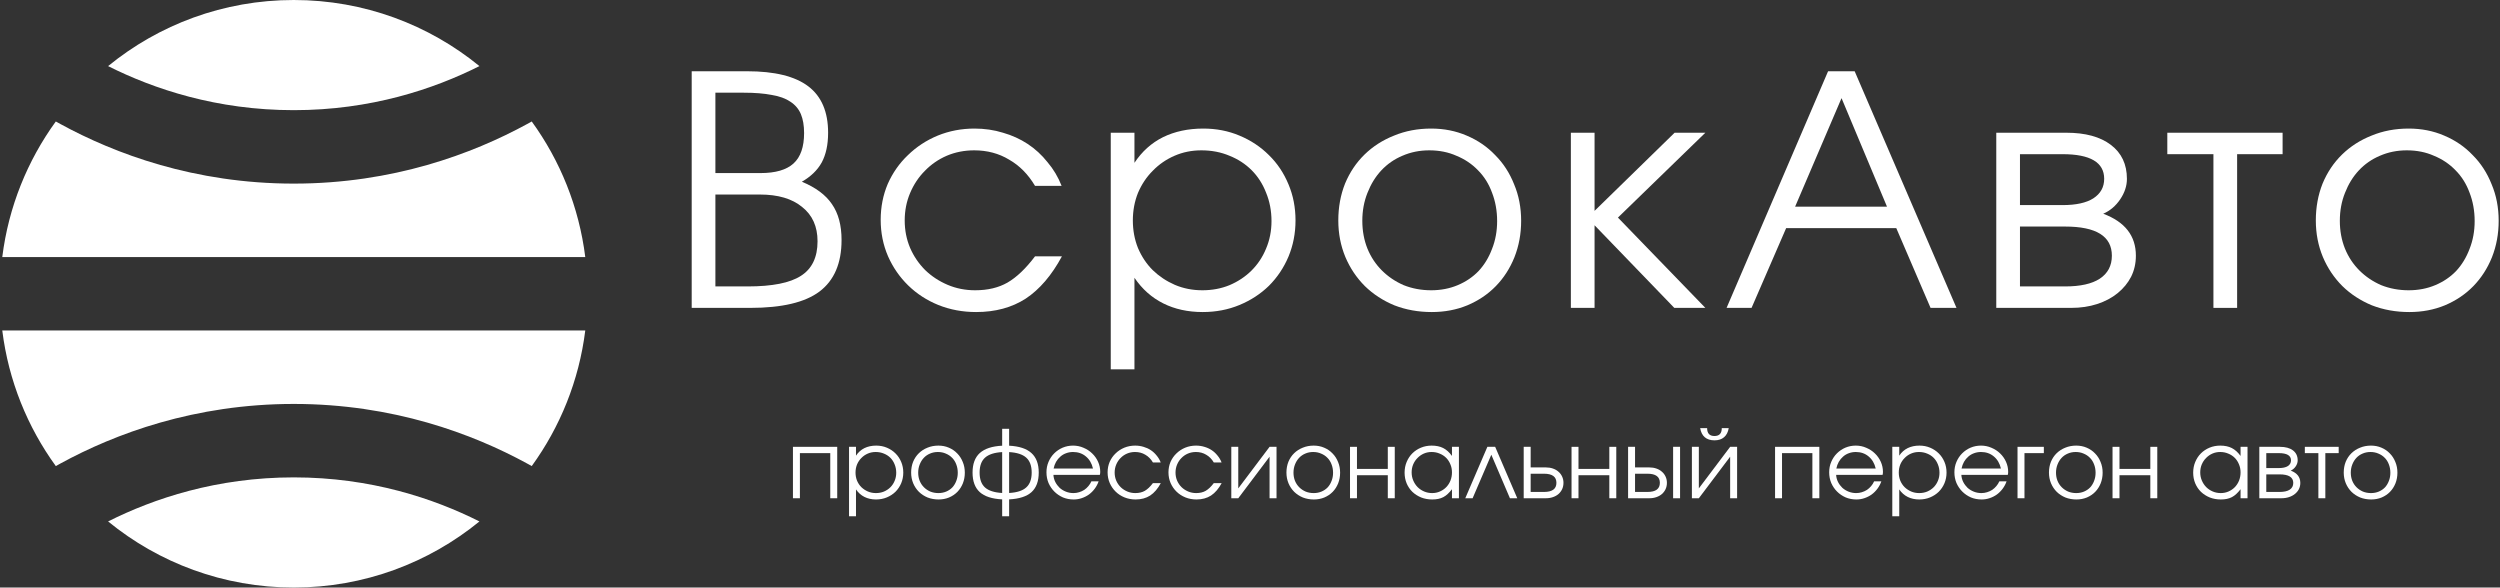 <svg width="851" height="200" viewBox="0 0 851 200" fill="none" xmlns="http://www.w3.org/2000/svg">
<rect x="0" y="0" width="851" height="200" fill="#333333" stroke="none"/>
<path d="M18.996 41.35C9.355 54.643 2.906 70.401 0.774 87.5H199.226C197.094 70.401 190.645 54.643 181.004 41.35C180.484 41.641 179.956 41.932 179.423 42.224C160.855 52.351 133.806 62.5 100 62.5C66.193 62.5 39.144 52.351 20.576 42.224C20.043 41.933 19.516 41.641 18.996 41.35Z" fill="white"/>
<path d="M163.202 22.501C147.643 30.319 126.219 37.5 100 37.5C73.781 37.5 52.358 30.319 36.797 22.502C54.023 8.436 76.026 0 100 0C123.973 0 145.976 8.436 163.202 22.501Z" fill="white"/>
<path d="M0.774 112.5C2.906 129.599 9.355 145.358 18.996 158.65C19.516 158.359 20.043 158.067 20.577 157.776C39.144 147.649 66.194 137.5 100 137.5C133.806 137.5 160.856 147.649 179.423 157.776C179.958 158.067 180.484 158.359 181.004 158.65C190.645 145.358 197.094 129.599 199.226 112.5H0.774Z" fill="white"/>
<path d="M100 200C76.026 200 54.023 191.564 36.797 177.499C52.358 169.681 73.781 162.5 100 162.5C126.219 162.5 147.643 169.681 163.202 177.499C145.976 191.564 123.974 200 100 200Z" fill="white"/>
<path d="M788.307 75.046C788.307 70.541 789.07 66.363 790.596 62.511C792.195 58.66 794.411 55.354 797.245 52.593C800.079 49.831 803.422 47.688 807.273 46.161C811.125 44.563 815.339 43.764 819.917 43.764C824.277 43.764 828.31 44.563 832.016 46.161C835.795 47.76 839.029 49.977 841.717 52.81C844.479 55.572 846.622 58.878 848.148 62.73C849.747 66.508 850.547 70.65 850.547 75.156C850.547 79.588 849.784 83.73 848.258 87.582C846.732 91.36 844.624 94.63 841.935 97.391C839.247 100.153 836.013 102.333 832.234 103.931C828.529 105.457 824.495 106.22 820.135 106.22C815.557 106.22 811.307 105.457 807.383 103.931C803.531 102.333 800.188 100.153 797.354 97.391C794.521 94.558 792.304 91.251 790.706 87.472C789.107 83.621 788.307 79.479 788.307 75.046ZM819.917 98.808C823.188 98.808 826.203 98.227 828.964 97.064C831.726 95.902 834.088 94.303 836.049 92.269C838.011 90.161 839.537 87.654 840.628 84.748C841.79 81.841 842.372 78.68 842.372 75.264C842.372 71.776 841.79 68.543 840.628 65.564C839.537 62.584 837.939 60.041 835.831 57.934C833.797 55.826 831.362 54.191 828.529 53.029C825.767 51.793 822.679 51.175 819.263 51.175C815.993 51.175 812.941 51.793 810.107 53.029C807.346 54.191 804.948 55.862 802.914 58.042C800.952 60.15 799.389 62.693 798.227 65.672C797.064 68.579 796.482 71.74 796.482 75.156C796.482 78.571 797.064 81.732 798.227 84.638C799.389 87.472 801.024 89.943 803.131 92.05C805.239 94.158 807.71 95.829 810.544 97.064C813.45 98.227 816.575 98.808 819.917 98.808Z" fill="white"/>
<path d="M753.451 52.483H737.755V45.181H776.995V52.483H761.516V104.803H753.451V52.483Z" fill="white"/>
<path d="M679.531 45.181H703.402C709.87 45.181 714.92 46.561 718.553 49.322C722.187 52.084 724.003 55.935 724.003 60.877C724.003 63.275 723.24 65.6 721.714 67.853C720.188 70.105 718.263 71.74 715.938 72.757C723.349 75.519 727.055 80.278 727.055 87.037C727.055 89.653 726.51 92.05 725.42 94.231C724.33 96.338 722.804 98.191 720.842 99.79C718.88 101.388 716.555 102.623 713.866 103.495C711.178 104.367 708.235 104.803 705.037 104.803H679.531V45.181ZM702.094 69.814C706.672 69.814 710.16 69.052 712.558 67.525C715.029 65.927 716.264 63.711 716.264 60.877C716.264 55.281 711.541 52.483 702.094 52.483H687.597V69.814H702.094ZM702.966 97.501C708.126 97.501 712.05 96.629 714.738 94.885C717.5 93.068 718.88 90.452 718.88 87.037C718.88 80.424 713.576 77.118 702.966 77.118H687.597V97.501H702.966Z" fill="white"/>
<path d="M622.281 24.253H631.328L665.99 104.803H657.161L645.498 77.662H608.002L596.23 104.803H587.728L622.281 24.253ZM642.337 70.359L626.859 33.408L611.054 70.359H642.337Z" fill="white"/>
<path d="M534.723 45.181H542.789V71.776L570.039 45.181H580.503L550.746 74.066L580.503 104.803H569.93L542.789 76.681V104.803H534.723V45.181Z" fill="white"/>
<path d="M455.559 75.046C455.559 70.541 456.322 66.363 457.848 62.511C459.447 58.66 461.663 55.354 464.497 52.593C467.331 49.831 470.674 47.688 474.525 46.161C478.377 44.563 482.591 43.764 487.169 43.764C491.529 43.764 495.562 44.563 499.268 46.161C503.047 47.76 506.281 49.977 508.969 52.81C511.731 55.572 513.874 58.878 515.4 62.73C516.999 66.508 517.798 70.65 517.798 75.156C517.798 79.588 517.035 83.73 515.509 87.582C513.983 91.36 511.876 94.63 509.187 97.391C506.499 100.153 503.265 102.333 499.486 103.931C495.78 105.457 491.747 106.22 487.387 106.22C482.809 106.22 478.558 105.457 474.634 103.931C470.783 102.333 467.44 100.153 464.606 97.391C461.772 94.558 459.556 91.251 457.957 87.472C456.359 83.621 455.559 79.479 455.559 75.046ZM487.169 98.808C490.439 98.808 493.455 98.227 496.216 97.064C498.978 95.902 501.339 94.303 503.301 92.269C505.263 90.161 506.789 87.654 507.879 84.748C509.042 81.841 509.623 78.68 509.623 75.264C509.623 71.776 509.042 68.543 507.879 65.564C506.789 62.584 505.191 60.041 503.083 57.934C501.049 55.826 498.614 54.191 495.78 53.029C493.019 51.793 489.931 51.175 486.515 51.175C483.245 51.175 480.193 51.793 477.359 53.029C474.598 54.191 472.2 55.862 470.165 58.042C468.203 60.15 466.641 62.693 465.478 65.672C464.316 68.579 463.734 71.74 463.734 75.156C463.734 78.571 464.316 81.732 465.478 84.638C466.641 87.472 468.276 89.943 470.383 92.05C472.491 94.158 474.961 95.829 477.795 97.064C480.702 98.227 483.827 98.808 487.169 98.808Z" fill="white"/>
<path d="M378.1 45.181H386.166V55.426C388.709 51.575 391.943 48.669 395.867 46.706C399.863 44.745 404.441 43.764 409.601 43.764C414.033 43.764 418.139 44.563 421.918 46.161C425.769 47.76 429.112 49.977 431.946 52.81C434.78 55.572 436.996 58.878 438.595 62.73C440.193 66.508 440.993 70.614 440.993 75.046C440.993 79.406 440.193 83.512 438.595 87.364C436.996 91.142 434.78 94.448 431.946 97.282C429.112 100.044 425.769 102.224 421.918 103.822C418.066 105.421 413.888 106.22 409.383 106.22C404.369 106.22 399.9 105.239 395.976 103.277C392.052 101.315 388.782 98.409 386.166 94.558V125.731H378.1V45.181ZM409.274 98.808C412.616 98.808 415.705 98.227 418.539 97.064C421.445 95.829 423.952 94.158 426.06 92.05C428.167 89.943 429.802 87.472 430.965 84.638C432.2 81.732 432.818 78.607 432.818 75.264C432.818 71.776 432.2 68.543 430.965 65.564C429.802 62.584 428.167 60.041 426.06 57.934C423.952 55.826 421.445 54.191 418.539 53.029C415.632 51.793 412.435 51.175 408.947 51.175C405.677 51.175 402.625 51.793 399.791 53.029C396.957 54.264 394.486 55.971 392.379 58.151C390.271 60.259 388.6 62.766 387.365 65.672C386.202 68.579 385.621 71.704 385.621 75.046C385.621 78.389 386.202 81.514 387.365 84.421C388.6 87.327 390.271 89.834 392.379 91.942C394.559 94.049 397.066 95.72 399.9 96.956C402.806 98.191 405.931 98.808 409.274 98.808Z" fill="white"/>
<path d="M361.481 87.254C357.993 93.722 353.888 98.518 349.164 101.642C344.441 104.694 338.809 106.22 332.269 106.22C327.691 106.22 323.404 105.421 319.407 103.822C315.483 102.224 312.068 100.007 309.161 97.174C306.255 94.34 303.966 91.033 302.294 87.254C300.623 83.403 299.787 79.261 299.787 74.829C299.787 70.469 300.587 66.399 302.185 62.62C303.857 58.842 306.146 55.572 309.052 52.81C311.959 49.977 315.338 47.76 319.189 46.161C323.113 44.563 327.292 43.764 331.724 43.764C335.14 43.764 338.373 44.236 341.425 45.181C344.477 46.053 347.275 47.324 349.818 48.995C352.362 50.667 354.614 52.738 356.576 55.209C358.611 57.606 360.21 60.295 361.372 63.275H352.325C350 59.35 347.057 56.371 343.496 54.337C340.008 52.229 336.048 51.175 331.615 51.175C328.273 51.175 325.148 51.793 322.241 53.029C319.407 54.264 316.937 55.971 314.829 58.151C312.722 60.259 311.051 62.766 309.815 65.672C308.58 68.579 307.962 71.704 307.962 75.046C307.962 78.389 308.58 81.514 309.815 84.421C311.051 87.254 312.758 89.761 314.938 91.942C317.118 94.049 319.662 95.72 322.568 96.956C325.475 98.191 328.6 98.808 331.942 98.808C336.23 98.808 339.899 97.936 342.951 96.192C346.076 94.376 349.201 91.397 352.325 87.254H361.481Z" fill="white"/>
<path d="M235.454 24.253H254.311C263.685 24.253 270.624 25.96 275.13 29.375C279.635 32.791 281.888 38.059 281.888 45.181C281.888 49.25 281.161 52.629 279.708 55.318C278.254 57.934 276.002 60.114 272.95 61.858C277.673 63.819 281.088 66.363 283.196 69.487C285.376 72.612 286.466 76.681 286.466 81.695C286.466 89.616 283.959 95.466 278.945 99.245C274.003 102.95 266.155 104.803 255.401 104.803H235.454V24.253ZM254.529 97.501C262.885 97.501 268.917 96.302 272.623 93.903C276.401 91.505 278.291 87.582 278.291 82.132C278.291 77.118 276.547 73.23 273.059 70.469C269.643 67.635 264.847 66.218 258.671 66.218H243.52V97.501H254.529ZM258.889 58.914C263.975 58.914 267.718 57.825 270.116 55.645C272.514 53.465 273.713 50.013 273.713 45.289C273.713 42.746 273.349 40.602 272.623 38.858C271.896 37.114 270.697 35.697 269.026 34.608C267.427 33.517 265.32 32.755 262.704 32.319C260.088 31.81 256.927 31.555 253.221 31.555H243.52V58.914H258.889Z" fill="white"/>
<path d="M797.809 160.868C797.809 159.545 798.033 158.318 798.481 157.188C798.951 156.057 799.601 155.086 800.433 154.276C801.265 153.465 802.247 152.836 803.377 152.388C804.508 151.918 805.745 151.684 807.089 151.684C808.369 151.684 809.553 151.918 810.641 152.388C811.751 152.857 812.7 153.508 813.489 154.34C814.3 155.15 814.929 156.121 815.377 157.252C815.847 158.361 816.081 159.577 816.081 160.9C816.081 162.201 815.857 163.417 815.409 164.548C814.961 165.657 814.343 166.617 813.553 167.428C812.764 168.238 811.815 168.878 810.705 169.348C809.617 169.796 808.433 170.02 807.153 170.02C805.809 170.02 804.561 169.796 803.409 169.348C802.279 168.878 801.297 168.238 800.465 167.428C799.633 166.596 798.983 165.625 798.513 164.516C798.044 163.385 797.809 162.169 797.809 160.868ZM807.089 167.844C808.049 167.844 808.935 167.673 809.745 167.332C810.556 166.99 811.249 166.521 811.825 165.924C812.401 165.305 812.849 164.569 813.169 163.716C813.511 162.862 813.681 161.934 813.681 160.932C813.681 159.908 813.511 158.958 813.169 158.084C812.849 157.209 812.38 156.462 811.761 155.844C811.164 155.225 810.449 154.745 809.617 154.404C808.807 154.041 807.9 153.86 806.897 153.86C805.937 153.86 805.041 154.041 804.209 154.404C803.399 154.745 802.695 155.236 802.097 155.876C801.521 156.494 801.063 157.241 800.721 158.116C800.38 158.969 800.209 159.897 800.209 160.9C800.209 161.902 800.38 162.83 800.721 163.684C801.063 164.516 801.543 165.241 802.161 165.86C802.78 166.478 803.505 166.969 804.337 167.332C805.191 167.673 806.108 167.844 807.089 167.844Z" fill="white"/>
<path d="M789.176 154.244H784.568V152.1H796.088V154.244H791.544V169.604H789.176V154.244Z" fill="white"/>
<path d="M769.075 152.1H776.083C777.982 152.1 779.464 152.505 780.531 153.316C781.598 154.126 782.131 155.257 782.131 156.708C782.131 157.412 781.907 158.094 781.459 158.756C781.011 159.417 780.446 159.897 779.763 160.196C781.939 161.006 783.027 162.404 783.027 164.388C783.027 165.156 782.867 165.86 782.547 166.5C782.227 167.118 781.779 167.662 781.203 168.132C780.627 168.601 779.944 168.964 779.155 169.22C778.366 169.476 777.502 169.604 776.563 169.604H769.075V152.1ZM775.699 159.332C777.043 159.332 778.067 159.108 778.771 158.66C779.496 158.19 779.859 157.54 779.859 156.708C779.859 155.065 778.472 154.244 775.699 154.244H771.443V159.332H775.699ZM775.955 167.46C777.47 167.46 778.622 167.204 779.411 166.692C780.222 166.158 780.627 165.39 780.627 164.388C780.627 162.446 779.07 161.476 775.955 161.476H771.443V167.46H775.955Z" fill="white"/>
<path d="M746.559 160.9C746.559 159.577 746.794 158.361 747.263 157.252C747.733 156.121 748.373 155.15 749.183 154.34C750.015 153.508 750.997 152.857 752.127 152.388C753.258 151.918 754.474 151.684 755.775 151.684C757.311 151.684 758.623 151.961 759.711 152.516C760.799 153.07 761.791 153.966 762.687 155.204V152.1H765.055V169.604H762.687V166.532C762.218 167.15 761.738 167.684 761.247 168.132C760.778 168.58 760.277 168.942 759.743 169.22C759.21 169.497 758.634 169.7 758.015 169.828C757.397 169.956 756.714 170.02 755.967 170.02C754.623 170.02 753.375 169.796 752.223 169.348C751.071 168.878 750.069 168.238 749.215 167.428C748.383 166.617 747.733 165.657 747.263 164.548C746.794 163.417 746.559 162.201 746.559 160.9ZM748.959 160.804C748.959 161.785 749.141 162.702 749.503 163.556C749.866 164.409 750.357 165.156 750.975 165.796C751.615 166.436 752.362 166.937 753.215 167.3C754.069 167.662 754.975 167.844 755.935 167.844C756.895 167.844 757.781 167.662 758.591 167.3C759.423 166.937 760.138 166.446 760.735 165.828C761.354 165.188 761.834 164.441 762.175 163.588C762.517 162.713 762.687 161.785 762.687 160.804C762.687 159.801 762.506 158.884 762.143 158.052C761.802 157.198 761.322 156.462 760.703 155.844C760.085 155.225 759.349 154.745 758.495 154.404C757.663 154.041 756.746 153.86 755.743 153.86C754.805 153.86 753.919 154.041 753.087 154.404C752.277 154.766 751.562 155.268 750.943 155.908C750.325 156.526 749.834 157.262 749.471 158.116C749.13 158.948 748.959 159.844 748.959 160.804Z" fill="white"/>
<path d="M719.106 152.1H721.474V159.62H731.97V152.1H734.338V169.604H731.97V161.764H721.474V169.604H719.106V152.1Z" fill="white"/>
<path d="M697.466 160.868C697.466 159.545 697.69 158.318 698.138 157.188C698.607 156.057 699.258 155.086 700.089 154.276C700.921 153.465 701.903 152.836 703.034 152.388C704.164 151.918 705.401 151.684 706.745 151.684C708.026 151.684 709.209 151.918 710.297 152.388C711.407 152.857 712.356 153.508 713.146 154.34C713.956 155.15 714.586 156.121 715.034 157.252C715.503 158.361 715.737 159.577 715.737 160.9C715.737 162.201 715.513 163.417 715.065 164.548C714.617 165.657 713.999 166.617 713.21 167.428C712.42 168.238 711.471 168.878 710.362 169.348C709.273 169.796 708.09 170.02 706.81 170.02C705.466 170.02 704.217 169.796 703.065 169.348C701.935 168.878 700.953 168.238 700.122 167.428C699.29 166.596 698.639 165.625 698.169 164.516C697.7 163.385 697.466 162.169 697.466 160.868ZM706.745 167.844C707.706 167.844 708.591 167.673 709.401 167.332C710.212 166.99 710.906 166.521 711.482 165.924C712.057 165.305 712.505 164.569 712.826 163.716C713.167 162.862 713.338 161.934 713.338 160.932C713.338 159.908 713.167 158.958 712.826 158.084C712.505 157.209 712.036 156.462 711.417 155.844C710.82 155.225 710.105 154.745 709.273 154.404C708.463 154.041 707.556 153.86 706.554 153.86C705.594 153.86 704.697 154.041 703.865 154.404C703.055 154.745 702.351 155.236 701.753 155.876C701.177 156.494 700.719 157.241 700.378 158.116C700.036 158.969 699.865 159.897 699.865 160.9C699.865 161.902 700.036 162.83 700.378 163.684C700.719 164.516 701.199 165.241 701.818 165.86C702.436 166.478 703.162 166.969 703.994 167.332C704.847 167.673 705.764 167.844 706.745 167.844Z" fill="white"/>
<path d="M686.763 152.1H695.723V154.244H689.13V169.604H686.763V152.1Z" fill="white"/>
<path d="M683.038 163.844C682.718 164.761 682.27 165.604 681.694 166.372C681.139 167.118 680.489 167.769 679.742 168.324C678.995 168.857 678.174 169.273 677.278 169.572C676.403 169.87 675.486 170.02 674.526 170.02C673.225 170.02 672.009 169.785 670.878 169.316C669.769 168.825 668.798 168.164 667.966 167.332C667.134 166.5 666.473 165.529 665.982 164.42C665.513 163.289 665.278 162.073 665.278 160.772C665.278 159.492 665.513 158.308 665.982 157.22C666.451 156.11 667.091 155.15 667.902 154.34C668.734 153.508 669.694 152.857 670.782 152.388C671.891 151.918 673.075 151.684 674.334 151.684C675.593 151.684 676.777 151.929 677.886 152.42C679.017 152.889 679.998 153.529 680.83 154.34C681.683 155.15 682.355 156.1 682.846 157.188C683.337 158.276 683.582 159.428 683.582 160.644C683.582 160.814 683.571 160.985 683.55 161.156C683.529 161.305 683.497 161.465 683.454 161.636H667.646C667.689 162.489 667.902 163.3 668.286 164.068C668.67 164.814 669.161 165.476 669.758 166.052C670.377 166.606 671.091 167.044 671.902 167.364C672.713 167.684 673.566 167.844 674.462 167.844C675.123 167.844 675.763 167.748 676.382 167.556C677.022 167.364 677.609 167.097 678.142 166.756C678.675 166.393 679.145 165.966 679.55 165.476C679.977 164.985 680.318 164.441 680.574 163.844H683.038ZM681.118 159.492C680.713 157.742 679.902 156.366 678.686 155.364C677.491 154.361 676.041 153.86 674.334 153.86C673.502 153.86 672.713 153.998 671.966 154.276C671.241 154.532 670.59 154.916 670.014 155.428C669.438 155.918 668.947 156.516 668.542 157.22C668.158 157.902 667.881 158.66 667.71 159.492H681.118Z" fill="white"/>
<path d="M644.138 152.1H646.505V155.108C647.252 153.977 648.202 153.124 649.354 152.548C650.527 151.972 651.871 151.684 653.385 151.684C654.687 151.684 655.892 151.918 657.002 152.388C658.132 152.857 659.113 153.508 659.945 154.34C660.777 155.15 661.428 156.121 661.898 157.252C662.367 158.361 662.602 159.566 662.602 160.868C662.602 162.148 662.367 163.353 661.898 164.484C661.428 165.593 660.777 166.564 659.945 167.396C659.113 168.206 658.132 168.846 657.002 169.316C655.871 169.785 654.644 170.02 653.322 170.02C651.85 170.02 650.537 169.732 649.385 169.156C648.234 168.58 647.273 167.726 646.505 166.596V175.748H644.138V152.1ZM653.289 167.844C654.271 167.844 655.178 167.673 656.01 167.332C656.863 166.969 657.599 166.478 658.218 165.86C658.836 165.241 659.316 164.516 659.658 163.684C660.02 162.83 660.201 161.913 660.201 160.932C660.201 159.908 660.02 158.958 659.658 158.084C659.316 157.209 658.836 156.462 658.218 155.844C657.599 155.225 656.863 154.745 656.01 154.404C655.156 154.041 654.217 153.86 653.193 153.86C652.233 153.86 651.337 154.041 650.505 154.404C649.674 154.766 648.948 155.268 648.33 155.908C647.711 156.526 647.22 157.262 646.857 158.116C646.516 158.969 646.346 159.886 646.346 160.868C646.346 161.849 646.516 162.766 646.857 163.62C647.22 164.473 647.711 165.209 648.33 165.828C648.97 166.446 649.706 166.937 650.538 167.3C651.391 167.662 652.308 167.844 653.289 167.844Z" fill="white"/>
<path d="M640.413 163.844C640.093 164.761 639.645 165.604 639.069 166.372C638.514 167.118 637.864 167.769 637.117 168.324C636.37 168.857 635.549 169.273 634.653 169.572C633.778 169.87 632.861 170.02 631.901 170.02C630.6 170.02 629.384 169.785 628.253 169.316C627.144 168.825 626.173 168.164 625.341 167.332C624.509 166.5 623.848 165.529 623.357 164.42C622.888 163.289 622.653 162.073 622.653 160.772C622.653 159.492 622.888 158.308 623.357 157.22C623.826 156.11 624.466 155.15 625.277 154.34C626.109 153.508 627.069 152.857 628.157 152.388C629.266 151.918 630.45 151.684 631.709 151.684C632.968 151.684 634.152 151.929 635.261 152.42C636.392 152.889 637.373 153.529 638.205 154.34C639.058 155.15 639.73 156.1 640.221 157.188C640.712 158.276 640.957 159.428 640.957 160.644C640.957 160.814 640.946 160.985 640.925 161.156C640.904 161.305 640.872 161.465 640.829 161.636H625.021C625.064 162.489 625.277 163.3 625.661 164.068C626.045 164.814 626.536 165.476 627.133 166.052C627.752 166.606 628.466 167.044 629.277 167.364C630.088 167.684 630.941 167.844 631.837 167.844C632.498 167.844 633.138 167.748 633.757 167.556C634.397 167.364 634.984 167.097 635.517 166.756C636.05 166.393 636.52 165.966 636.925 165.476C637.352 164.985 637.693 164.441 637.949 163.844H640.413ZM638.493 159.492C638.088 157.742 637.277 156.366 636.061 155.364C634.866 154.361 633.416 153.86 631.709 153.86C630.877 153.86 630.088 153.998 629.341 154.276C628.616 154.532 627.965 154.916 627.389 155.428C626.813 155.918 626.322 156.516 625.917 157.22C625.533 157.902 625.256 158.66 625.085 159.492H638.493Z" fill="white"/>
<path d="M604.231 152.1H619.303V169.604H616.935V154.244H606.599V169.604H604.231V152.1Z" fill="white"/>
<path d="M581.103 145.732C581.103 147.524 581.935 148.42 583.599 148.42C585.263 148.42 586.095 147.524 586.095 145.732H588.463C588.228 147.097 587.695 148.132 586.863 148.836C586.052 149.54 584.964 149.892 583.599 149.892C582.233 149.892 581.135 149.54 580.303 148.836C579.492 148.132 578.969 147.097 578.735 145.732H581.103ZM575.919 152.1H578.287V166.244L588.943 152.1H591.311V169.604H588.943V155.46L578.287 169.604H575.919V152.1Z" fill="white"/>
<path d="M560.792 167.46C563.608 167.46 565.016 166.425 565.016 164.356C565.016 162.286 563.608 161.252 560.792 161.252H556.568V167.46H560.792ZM554.2 152.1H556.568V159.108H561.4C562.296 159.108 563.107 159.236 563.832 159.492C564.579 159.748 565.208 160.11 565.72 160.58C566.253 161.028 566.669 161.582 566.968 162.244C567.267 162.884 567.416 163.588 567.416 164.356C567.416 165.124 567.267 165.838 566.968 166.5C566.669 167.14 566.253 167.694 565.72 168.164C565.208 168.612 564.579 168.964 563.832 169.22C563.107 169.476 562.296 169.604 561.4 169.604H554.2V152.1ZM569.528 152.1H571.896V169.604H569.528V152.1Z" fill="white"/>
<path d="M534.95 152.1H537.318V159.62H547.814V152.1H550.182V169.604H547.814V161.764H537.318V169.604H534.95V152.1Z" fill="white"/>
<path d="M525.581 167.46C528.397 167.46 529.805 166.425 529.805 164.356C529.805 162.286 528.397 161.252 525.581 161.252H521.037V167.46H525.581ZM518.669 152.1H521.037V159.108H526.189C527.085 159.108 527.895 159.236 528.621 159.492C529.367 159.748 529.997 160.11 530.509 160.58C531.042 161.028 531.458 161.582 531.757 162.244C532.055 162.884 532.205 163.588 532.205 164.356C532.205 165.124 532.055 165.838 531.757 166.5C531.458 167.14 531.042 167.694 530.509 168.164C529.997 168.612 529.367 168.964 528.621 169.22C527.895 169.476 527.085 169.604 526.189 169.604H518.669V152.1Z" fill="white"/>
<path d="M506.301 152.1H508.957L516.477 169.604H513.982L507.646 154.788L501.277 169.604H498.781L506.301 152.1Z" fill="white"/>
<path d="M478.122 160.9C478.122 159.577 478.356 158.361 478.826 157.252C479.295 156.121 479.935 155.15 480.746 154.34C481.578 153.508 482.559 152.857 483.69 152.388C484.82 151.918 486.036 151.684 487.338 151.684C488.874 151.684 490.186 151.961 491.274 152.516C492.362 153.07 493.354 153.966 494.25 155.204V152.1H496.618V169.604H494.25V166.532C493.78 167.15 493.3 167.684 492.81 168.132C492.34 168.58 491.839 168.942 491.306 169.22C490.772 169.497 490.196 169.7 489.578 169.828C488.959 169.956 488.276 170.02 487.53 170.02C486.186 170.02 484.938 169.796 483.786 169.348C482.634 168.878 481.631 168.238 480.778 167.428C479.946 166.617 479.295 165.657 478.826 164.548C478.356 163.417 478.122 162.201 478.122 160.9ZM480.522 160.804C480.522 161.785 480.703 162.702 481.066 163.556C481.428 164.409 481.919 165.156 482.538 165.796C483.178 166.436 483.924 166.937 484.778 167.3C485.631 167.662 486.538 167.844 487.498 167.844C488.458 167.844 489.343 167.662 490.154 167.3C490.986 166.937 491.7 166.446 492.298 165.828C492.916 165.188 493.396 164.441 493.738 163.588C494.079 162.713 494.25 161.785 494.25 160.804C494.25 159.801 494.068 158.884 493.706 158.052C493.364 157.198 492.884 156.462 492.266 155.844C491.647 155.225 490.911 154.745 490.058 154.404C489.226 154.041 488.308 153.86 487.306 153.86C486.367 153.86 485.482 154.041 484.65 154.404C483.839 154.766 483.124 155.268 482.506 155.908C481.887 156.526 481.396 157.262 481.034 158.116C480.692 158.948 480.522 159.844 480.522 160.804Z" fill="white"/>
<path d="M459.544 152.1H461.912V159.62H472.408V152.1H474.776V169.604H472.408V161.764H461.912V169.604H459.544V152.1Z" fill="white"/>
<path d="M437.903 160.868C437.903 159.545 438.127 158.318 438.575 157.188C439.044 156.057 439.695 155.086 440.527 154.276C441.359 153.465 442.34 152.836 443.471 152.388C444.602 151.918 445.839 151.684 447.183 151.684C448.463 151.684 449.647 151.918 450.735 152.388C451.844 152.857 452.794 153.508 453.583 154.34C454.394 155.15 455.023 156.121 455.471 157.252C455.94 158.361 456.175 159.577 456.175 160.9C456.175 162.201 455.951 163.417 455.503 164.548C455.055 165.657 454.436 166.617 453.647 167.428C452.858 168.238 451.908 168.878 450.799 169.348C449.711 169.796 448.527 170.02 447.247 170.02C445.903 170.02 444.655 169.796 443.503 169.348C442.372 168.878 441.391 168.238 440.559 167.428C439.727 166.596 439.076 165.625 438.607 164.516C438.138 163.385 437.903 162.169 437.903 160.868ZM447.183 167.844C448.143 167.844 449.028 167.673 449.839 167.332C450.65 166.99 451.343 166.521 451.919 165.924C452.495 165.305 452.943 164.569 453.263 163.716C453.604 162.862 453.775 161.934 453.775 160.932C453.775 159.908 453.604 158.958 453.263 158.084C452.943 157.209 452.474 156.462 451.855 155.844C451.258 155.225 450.543 154.745 449.711 154.404C448.9 154.041 447.994 153.86 446.991 153.86C446.031 153.86 445.135 154.041 444.303 154.404C443.492 154.745 442.788 155.236 442.191 155.876C441.615 156.494 441.156 157.241 440.815 158.116C440.474 158.969 440.303 159.897 440.303 160.9C440.303 161.902 440.474 162.83 440.815 163.684C441.156 164.516 441.636 165.241 442.255 165.86C442.874 166.478 443.599 166.969 444.431 167.332C445.284 167.673 446.202 167.844 447.183 167.844Z" fill="white"/>
<path d="M419.138 152.1H421.505V166.244L432.161 152.1H434.53V169.604H432.161V155.46L421.505 169.604H419.138V152.1Z" fill="white"/>
<path d="M415.859 164.452C414.835 166.35 413.629 167.758 412.243 168.676C410.856 169.572 409.203 170.02 407.283 170.02C405.939 170.02 404.68 169.785 403.507 169.316C402.355 168.846 401.352 168.196 400.499 167.364C399.645 166.532 398.973 165.561 398.483 164.452C397.992 163.321 397.747 162.105 397.747 160.804C397.747 159.524 397.981 158.329 398.451 157.22C398.941 156.11 399.613 155.15 400.467 154.34C401.32 153.508 402.312 152.857 403.443 152.388C404.595 151.918 405.821 151.684 407.123 151.684C408.125 151.684 409.075 151.822 409.971 152.1C410.867 152.356 411.688 152.729 412.435 153.22C413.181 153.71 413.843 154.318 414.419 155.044C415.016 155.748 415.485 156.537 415.827 157.412H413.171C412.488 156.26 411.624 155.385 410.579 154.788C409.555 154.169 408.392 153.86 407.091 153.86C406.109 153.86 405.192 154.041 404.339 154.404C403.507 154.766 402.781 155.268 402.163 155.908C401.544 156.526 401.053 157.262 400.691 158.116C400.328 158.969 400.147 159.886 400.147 160.868C400.147 161.849 400.328 162.766 400.691 163.62C401.053 164.452 401.555 165.188 402.195 165.828C402.835 166.446 403.581 166.937 404.435 167.3C405.288 167.662 406.205 167.844 407.187 167.844C408.445 167.844 409.523 167.588 410.419 167.076C411.336 166.542 412.253 165.668 413.171 164.452H415.859Z" fill="white"/>
<path d="M395.14 164.452C394.116 166.35 392.911 167.758 391.524 168.676C390.137 169.572 388.484 170.02 386.564 170.02C385.22 170.02 383.961 169.785 382.788 169.316C381.636 168.846 380.633 168.196 379.78 167.364C378.927 166.532 378.255 165.561 377.764 164.452C377.273 163.321 377.028 162.105 377.028 160.804C377.028 159.524 377.263 158.329 377.732 157.22C378.223 156.11 378.895 155.15 379.748 154.34C380.601 153.508 381.593 152.857 382.724 152.388C383.876 151.918 385.103 151.684 386.404 151.684C387.407 151.684 388.356 151.822 389.252 152.1C390.148 152.356 390.969 152.729 391.716 153.22C392.463 153.71 393.124 154.318 393.7 155.044C394.297 155.748 394.767 156.537 395.108 157.412H392.452C391.769 156.26 390.905 155.385 389.86 154.788C388.836 154.169 387.673 153.86 386.372 153.86C385.391 153.86 384.473 154.041 383.62 154.404C382.788 154.766 382.063 155.268 381.444 155.908C380.825 156.526 380.335 157.262 379.972 158.116C379.609 158.969 379.428 159.886 379.428 160.868C379.428 161.849 379.609 162.766 379.972 163.62C380.335 164.452 380.836 165.188 381.476 165.828C382.116 166.446 382.863 166.937 383.716 167.3C384.569 167.662 385.487 167.844 386.468 167.844C387.727 167.844 388.804 167.588 389.7 167.076C390.617 166.542 391.535 165.668 392.452 164.452H395.14Z" fill="white"/>
<path d="M373.975 163.844C373.655 164.761 373.207 165.604 372.632 166.372C372.077 167.118 371.426 167.769 370.68 168.324C369.933 168.857 369.111 169.273 368.215 169.572C367.341 169.87 366.423 170.02 365.464 170.02C364.162 170.02 362.946 169.785 361.815 169.316C360.706 168.825 359.736 168.164 358.904 167.332C358.072 166.5 357.41 165.529 356.919 164.42C356.45 163.289 356.215 162.073 356.215 160.772C356.215 159.492 356.45 158.308 356.919 157.22C357.389 156.11 358.029 155.15 358.84 154.34C359.672 153.508 360.631 152.857 361.719 152.388C362.829 151.918 364.013 151.684 365.271 151.684C366.53 151.684 367.714 151.929 368.823 152.42C369.954 152.889 370.935 153.529 371.767 154.34C372.621 155.15 373.293 156.1 373.784 157.188C374.274 158.276 374.52 159.428 374.52 160.644C374.52 160.814 374.509 160.985 374.487 161.156C374.466 161.305 374.434 161.465 374.392 161.636H358.583C358.626 162.489 358.839 163.3 359.223 164.068C359.607 164.814 360.098 165.476 360.695 166.052C361.314 166.606 362.029 167.044 362.84 167.364C363.65 167.684 364.504 167.844 365.4 167.844C366.061 167.844 366.701 167.748 367.319 167.556C367.96 167.364 368.546 167.097 369.079 166.756C369.613 166.393 370.082 165.966 370.487 165.476C370.914 164.985 371.255 164.441 371.512 163.844H373.975ZM372.055 159.492C371.65 157.742 370.84 156.366 369.624 155.364C368.429 154.361 366.978 153.86 365.271 153.86C364.439 153.86 363.65 153.998 362.904 154.276C362.178 154.532 361.527 154.916 360.952 155.428C360.376 155.918 359.885 156.516 359.479 157.22C359.095 157.902 358.818 158.66 358.647 159.492H372.055Z" fill="white"/>
<path d="M341.138 169.988C337.703 169.817 335.164 168.996 333.522 167.524C331.879 166.03 331.058 163.812 331.058 160.868C331.058 157.924 331.879 155.705 333.522 154.212C335.186 152.718 337.724 151.886 341.138 151.716V145.956H343.506V151.716C346.919 151.886 349.447 152.718 351.09 154.212C352.754 155.705 353.586 157.924 353.586 160.868C353.586 163.812 352.764 166.03 351.122 167.524C349.479 168.996 346.94 169.817 343.506 169.988V175.748H341.138V169.988ZM341.138 153.892C338.492 154.041 336.551 154.67 335.314 155.78C334.076 156.889 333.458 158.585 333.458 160.868C333.458 163.129 334.066 164.814 335.282 165.924C336.519 167.033 338.471 167.662 341.138 167.812V153.892ZM343.506 167.812C346.172 167.662 348.114 167.033 349.33 165.924C350.567 164.814 351.186 163.129 351.186 160.868C351.186 158.585 350.567 156.889 349.33 155.78C348.092 154.67 346.151 154.041 343.506 153.892V167.812Z" fill="white"/>
<path d="M310.153 160.868C310.153 159.545 310.377 158.318 310.825 157.188C311.294 156.057 311.945 155.086 312.777 154.276C313.609 153.465 314.59 152.836 315.721 152.388C316.852 151.918 318.089 151.684 319.433 151.684C320.713 151.684 321.897 151.918 322.985 152.388C324.094 152.857 325.044 153.508 325.833 154.34C326.644 155.15 327.273 156.121 327.721 157.252C328.19 158.361 328.425 159.577 328.425 160.9C328.425 162.201 328.201 163.417 327.753 164.548C327.305 165.657 326.686 166.617 325.897 167.428C325.108 168.238 324.158 168.878 323.049 169.348C321.961 169.796 320.777 170.02 319.497 170.02C318.153 170.02 316.905 169.796 315.753 169.348C314.622 168.878 313.641 168.238 312.809 167.428C311.977 166.596 311.326 165.625 310.857 164.516C310.388 163.385 310.153 162.169 310.153 160.868ZM319.433 167.844C320.393 167.844 321.278 167.673 322.089 167.332C322.9 166.99 323.593 166.521 324.169 165.924C324.745 165.305 325.193 164.569 325.513 163.716C325.854 162.862 326.025 161.934 326.025 160.932C326.025 159.908 325.854 158.958 325.513 158.084C325.193 157.209 324.724 156.462 324.105 155.844C323.508 155.225 322.793 154.745 321.961 154.404C321.15 154.041 320.244 153.86 319.241 153.86C318.281 153.86 317.385 154.041 316.553 154.404C315.742 154.745 315.038 155.236 314.441 155.876C313.865 156.494 313.406 157.241 313.065 158.116C312.724 158.969 312.553 159.897 312.553 160.9C312.553 161.902 312.724 162.83 313.065 163.684C313.406 164.516 313.886 165.241 314.505 165.86C315.124 166.478 315.849 166.969 316.681 167.332C317.534 167.673 318.452 167.844 319.433 167.844Z" fill="white"/>
<path d="M289.012 152.1H291.38V155.108C292.127 153.977 293.076 153.124 294.228 152.548C295.402 151.972 296.746 151.684 298.26 151.684C299.562 151.684 300.767 151.918 301.876 152.388C303.007 152.857 303.988 153.508 304.82 154.34C305.652 155.15 306.303 156.121 306.772 157.252C307.242 158.361 307.477 159.566 307.477 160.868C307.477 162.148 307.242 163.353 306.772 164.484C306.303 165.593 305.652 166.564 304.82 167.396C303.988 168.206 303.007 168.846 301.876 169.316C300.746 169.785 299.519 170.02 298.197 170.02C296.724 170.02 295.413 169.732 294.26 169.156C293.108 168.58 292.148 167.726 291.38 166.596V175.748H289.012V152.1ZM298.164 167.844C299.146 167.844 300.052 167.673 300.884 167.332C301.738 166.969 302.474 166.478 303.092 165.86C303.711 165.241 304.191 164.516 304.533 163.684C304.895 162.83 305.077 161.913 305.077 160.932C305.077 159.908 304.895 158.958 304.533 158.084C304.191 157.209 303.711 156.462 303.092 155.844C302.474 155.225 301.738 154.745 300.884 154.404C300.031 154.041 299.092 153.86 298.068 153.86C297.108 153.86 296.212 154.041 295.38 154.404C294.548 154.766 293.823 155.268 293.204 155.908C292.586 156.526 292.095 157.262 291.732 158.116C291.391 158.969 291.22 159.886 291.22 160.868C291.22 161.849 291.391 162.766 291.732 163.62C292.095 164.473 292.586 165.209 293.204 165.828C293.845 166.446 294.581 166.937 295.413 167.3C296.266 167.662 297.183 167.844 298.164 167.844Z" fill="white"/>
<path d="M269.919 152.1H284.991V169.604H282.623V154.244H272.287V169.604H269.919V152.1Z" fill="white"/>
</svg>
